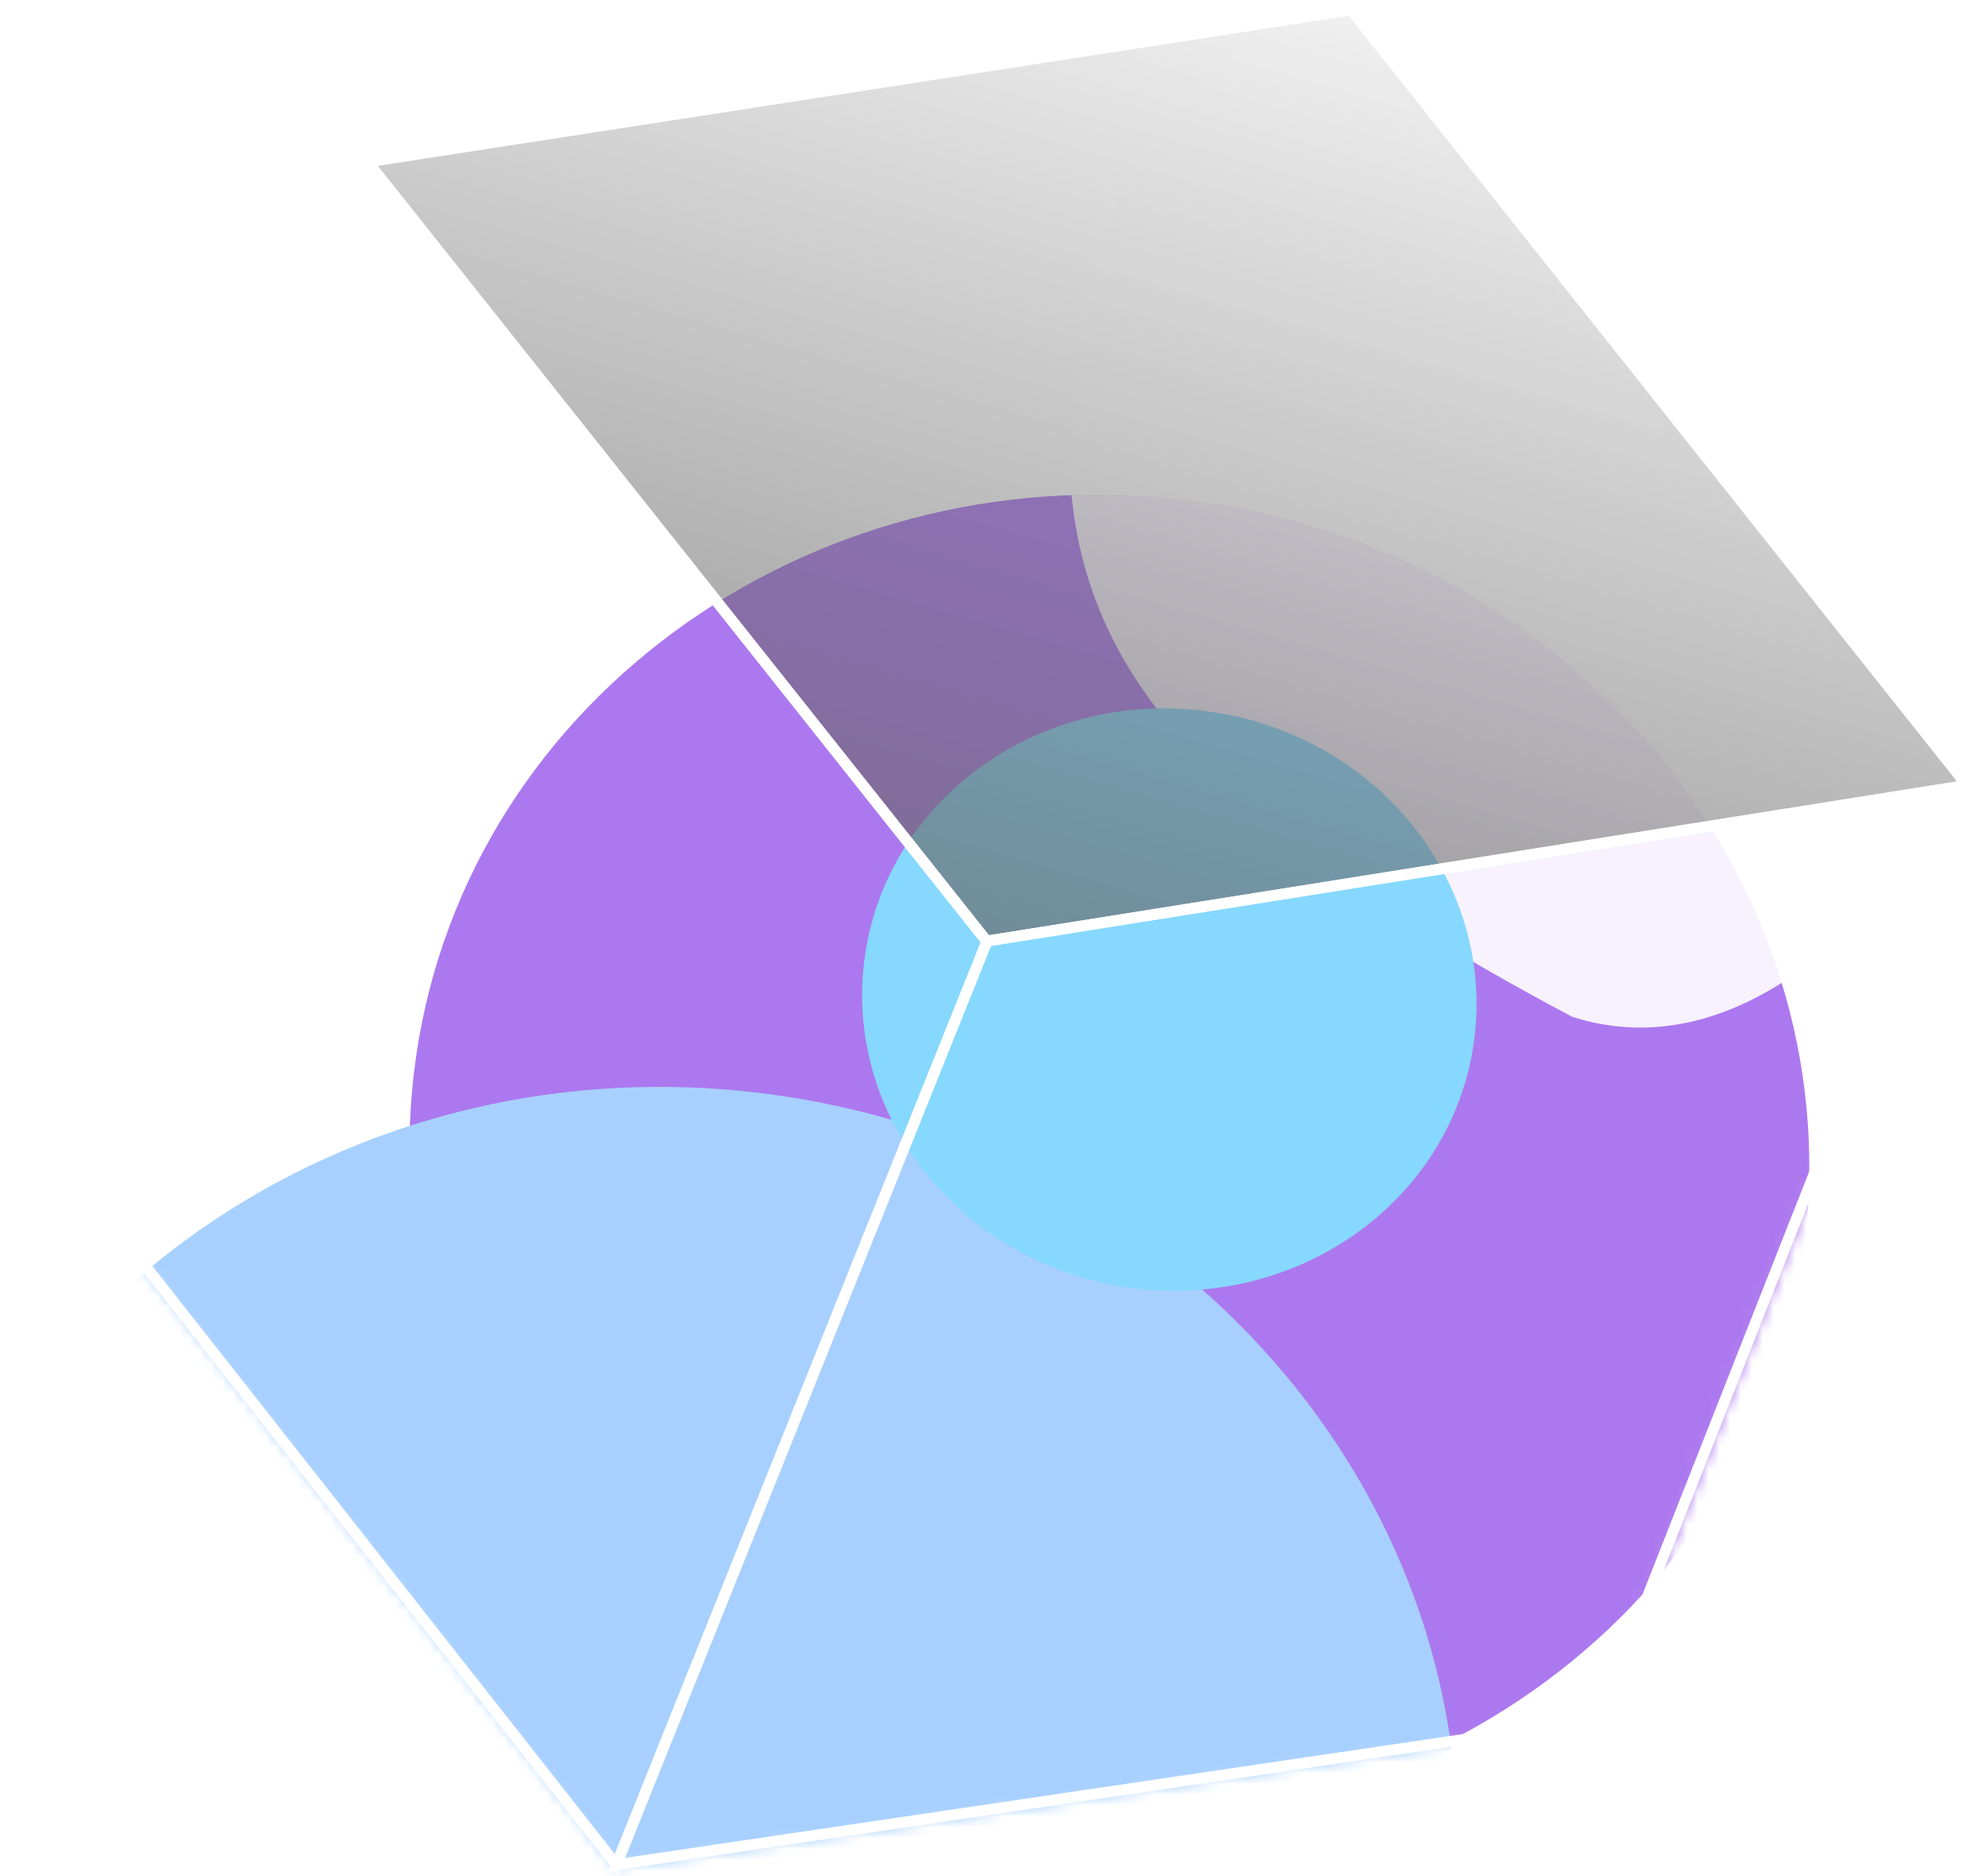 <svg width="183" height="173" viewBox="0 0 183 173" fill="none" xmlns="http://www.w3.org/2000/svg">
<g opacity="0.6">
<mask id="mask0_2_282" style="mask-type:alpha" maskUnits="userSpaceOnUse" x="0" y="0" width="183" height="173">
<path fill-rule="evenodd" clip-rule="evenodd" d="M91.064 86.753L91.048 86.733L181.411 72.374L124.627 0.89L33.956 14.905L34.558 15.662L0.754 100.506L56.912 171.919L56.922 171.894L147.502 158.508L181.447 72.383L91.066 86.747L91.064 86.753Z" fill="white"/>
<path d="M91.05 86.733L90.768 86.957L90.383 86.473L90.994 86.376L91.05 86.733ZM91.066 86.752L91.401 86.887L91.17 87.464L90.783 86.977L91.066 86.752ZM181.414 72.374L181.696 72.149L182.081 72.633L181.47 72.731L181.414 72.374ZM124.629 0.89L124.575 0.533L124.782 0.501L124.912 0.665L124.629 0.89ZM33.959 14.905L33.676 15.13L33.289 14.643L33.903 14.548L33.959 14.905ZM34.56 15.662L34.843 15.437L34.973 15.601L34.896 15.796L34.56 15.662ZM0.756 100.506L0.472 100.729L0.344 100.566L0.421 100.372L0.756 100.506ZM56.915 171.919L57.25 172.053L57.017 172.633L56.631 172.141L56.915 171.919ZM56.925 171.894L56.589 171.759L56.667 171.566L56.872 171.536L56.925 171.894ZM147.504 158.508L147.84 158.64L147.764 158.835L147.557 158.865L147.504 158.508ZM181.449 72.383L181.392 72.026L182.018 71.927L181.785 72.516L181.449 72.383ZM91.068 86.747L90.733 86.613L90.809 86.422L91.012 86.39L91.068 86.747ZM91.333 86.507L91.349 86.527L90.783 86.977L90.768 86.957L91.333 86.507ZM181.47 72.731L91.107 87.089L90.994 86.376L181.358 72.017L181.47 72.731ZM124.912 0.665L181.696 72.149L181.131 72.598L124.347 1.115L124.912 0.665ZM33.903 14.548L124.575 0.533L124.685 1.247L34.014 15.262L33.903 14.548ZM34.277 15.887L33.676 15.13L34.241 14.68L34.843 15.437L34.277 15.887ZM0.421 100.372L34.224 15.528L34.896 15.796L1.092 100.64L0.421 100.372ZM56.631 172.141L0.472 100.729L1.04 100.283L57.199 171.695L56.631 172.141ZM57.26 172.028L57.25 172.053L56.58 171.783L56.589 171.759L57.26 172.028ZM56.872 171.536L147.451 158.15L147.557 158.865L56.977 172.251L56.872 171.536ZM147.168 158.375L181.113 72.25L181.785 72.516L147.84 158.64L147.168 158.375ZM181.506 72.74L91.125 87.104L91.012 86.39L181.392 72.026L181.506 72.74ZM91.404 86.882L91.401 86.887L90.731 86.618L90.733 86.613L91.404 86.882Z" fill="white"/>
</mask>
<g mask="url(#mask0_2_282)">
<g filter="url(#filter0_f_2_282)">
<path d="M93.505 167.037C58.205 161.905 33.516 130.723 38.362 97.39C43.208 64.057 75.754 41.196 111.055 46.328C146.356 51.46 171.044 82.642 166.198 115.975C161.352 149.308 128.806 172.169 93.505 167.037Z" fill="#751EE4"/>
</g>
<g filter="url(#filter1_f_2_282)">
<path d="M52.209 236.306C12.637 230.553 -15.038 195.604 -9.607 158.246C-4.176 120.887 32.306 95.266 71.877 101.019C111.449 106.772 139.124 141.721 133.693 179.079C128.262 216.438 91.78 242.059 52.209 236.306Z" fill="#6CB0FF"/>
</g>
<g filter="url(#filter2_f_2_282)">
<path d="M99.413 30.587C95.921 54.605 101.835 70.878 144.94 93.75C167.233 100.896 187.965 67.987 191.457 43.969C194.948 19.951 177.174 -2.514 151.757 -6.21C126.34 -9.905 102.905 6.57 99.413 30.587Z" fill="white" fill-opacity="0.9"/>
</g>
<g filter="url(#filter3_f_2_282)">
<path d="M103.946 118.691C88.451 116.438 77.618 102.733 79.748 88.08C81.879 73.427 96.166 63.374 111.66 65.627C127.154 67.879 137.988 81.584 135.858 96.237C133.727 110.891 119.44 120.943 103.946 118.691Z" fill="#36BEFF"/>
</g>
</g>
<path d="M124.547 0.919L33.875 14.934L90.936 86.766L181.33 72.403L124.547 0.919Z" fill="url(#paint0_linear_2_282)" stroke="white" strokeWidth="1.061"/>
<path d="M147.42 158.537L56.82 171.926L90.984 86.776L181.365 72.412L147.42 158.537Z" stroke="white" strokeWidth="1.061"/>
<path d="M0.672 100.535L34.487 15.663L90.995 86.797L56.83 171.947L0.672 100.535Z" stroke="white" strokeWidth="1.061"/>
</g>
<defs>
<filter id="filter0_f_2_282" x="-154.087" y="-146.234" width="512.735" height="505.834" filterUnits="userSpaceOnUse" color-interpolation-filters="sRGB">
<feFlood flood-opacity="0" result="BackgroundImageFix"/>
<feBlend mode="normal" in="SourceGraphic" in2="BackgroundImageFix" result="shape"/>
<feGaussianBlur stdDeviation="95.921" result="effect1_foregroundBlur_2_282"/>
</filter>
<filter id="filter1_f_2_282" x="-69.645" y="40.854" width="263.376" height="255.617" filterUnits="userSpaceOnUse" color-interpolation-filters="sRGB">
<feFlood flood-opacity="0" result="BackgroundImageFix"/>
<feBlend mode="normal" in="SourceGraphic" in2="BackgroundImageFix" result="shape"/>
<feGaussianBlur stdDeviation="29.679" result="effect1_foregroundBlur_2_282"/>
</filter>
<filter id="filter2_f_2_282" x="26.622" y="-78.676" width="237.222" height="245.369" filterUnits="userSpaceOnUse" color-interpolation-filters="sRGB">
<feFlood flood-opacity="0" result="BackgroundImageFix"/>
<feBlend mode="normal" in="SourceGraphic" in2="BackgroundImageFix" result="shape"/>
<feGaussianBlur stdDeviation="35.974" result="effect1_foregroundBlur_2_282"/>
</filter>
<filter id="filter3_f_2_282" x="17.073" y="2.904" width="181.459" height="178.51" filterUnits="userSpaceOnUse" color-interpolation-filters="sRGB">
<feFlood flood-opacity="0" result="BackgroundImageFix"/>
<feBlend mode="normal" in="SourceGraphic" in2="BackgroundImageFix" result="shape"/>
<feGaussianBlur stdDeviation="31.204" result="effect1_foregroundBlur_2_282"/>
</filter>
<linearGradient id="paint0_linear_2_282" x1="94.273" y1="93.992" x2="125.751" y2="-14.849" gradientUnits="userSpaceOnUse">
<stop stopColor="#CEDCF7" stop-opacity="0.71"/>
<stop offset="1" stopColor="white" stop-opacity="0"/>
</linearGradient>
</defs>
</svg>
